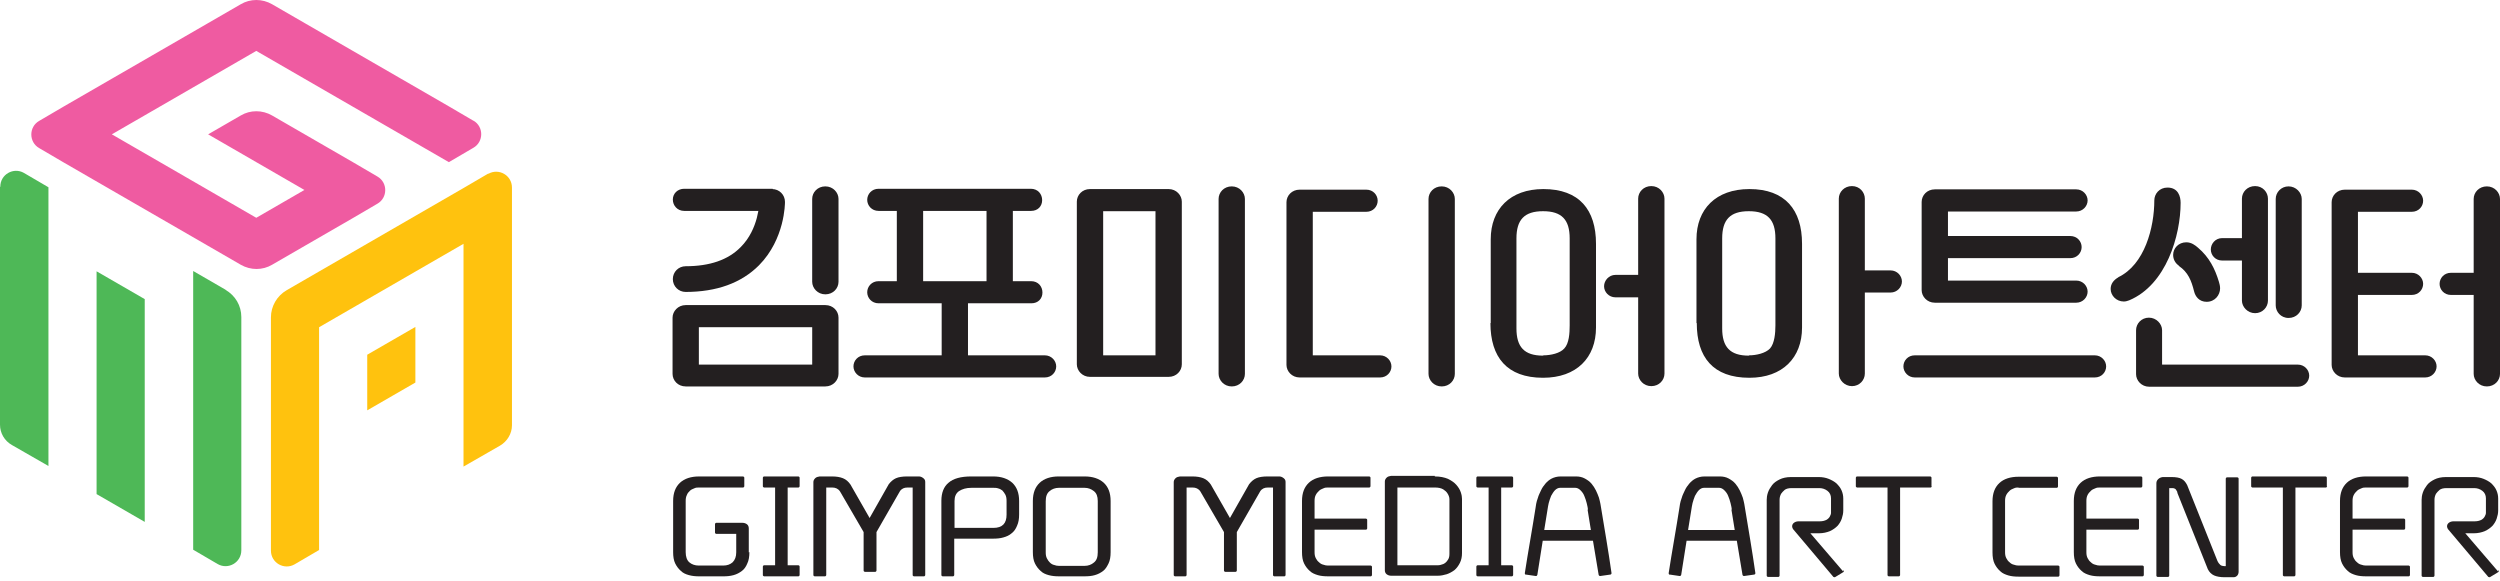 <svg width="185" height="43" viewBox="0 0 185 43" fill="none" xmlns="http://www.w3.org/2000/svg">
<path d="M55.454 40.856C55.454 41.188 55.41 41.476 55.3 41.697C55.211 41.919 55.078 42.118 54.901 42.25C54.724 42.383 54.525 42.494 54.282 42.56C54.038 42.627 53.795 42.649 53.529 42.649H51.737C51.471 42.649 51.228 42.627 50.984 42.56C50.741 42.494 50.542 42.405 50.387 42.25C50.21 42.096 50.077 41.919 49.966 41.697C49.856 41.476 49.812 41.188 49.812 40.856V37.072C49.812 36.475 49.989 36.032 50.321 35.722C50.652 35.413 51.139 35.258 51.715 35.258H54.99C54.99 35.258 55.078 35.28 55.078 35.346V35.988C55.078 35.988 55.056 36.076 54.99 36.076H51.715C51.604 36.076 51.493 36.076 51.361 36.143C51.25 36.187 51.139 36.231 51.051 36.32C50.962 36.408 50.874 36.497 50.829 36.63C50.763 36.762 50.741 36.895 50.741 37.072V40.856C50.741 41.188 50.829 41.454 51.007 41.609C51.184 41.764 51.427 41.852 51.715 41.852H53.507C53.817 41.852 54.038 41.764 54.215 41.609C54.392 41.431 54.481 41.188 54.481 40.878V39.506H52.998C52.998 39.506 52.91 39.484 52.91 39.418V38.776C52.91 38.776 52.932 38.688 52.998 38.688H54.945C55.078 38.688 55.189 38.732 55.277 38.798C55.366 38.865 55.41 38.975 55.41 39.108V40.878L55.454 40.856Z" fill="#231F20"/>
<path d="M56.539 42.648C56.539 42.648 56.451 42.626 56.451 42.56V41.918C56.451 41.918 56.473 41.83 56.539 41.83H57.358V36.076H56.539C56.539 36.076 56.451 36.054 56.451 35.988V35.346C56.451 35.346 56.473 35.257 56.539 35.257H59.084C59.084 35.257 59.172 35.279 59.172 35.346V35.988C59.172 35.988 59.15 36.076 59.084 36.076H58.287V41.83H59.084C59.084 41.83 59.172 41.852 59.172 41.918V42.56C59.172 42.56 59.15 42.648 59.084 42.648H56.539Z" fill="#231F20"/>
<path d="M67.582 36.076H67.161C67.028 36.076 66.918 36.098 66.829 36.142C66.741 36.187 66.652 36.253 66.586 36.364L64.86 39.373V42.228C64.86 42.228 64.838 42.316 64.771 42.316H63.997C63.997 42.316 63.908 42.294 63.908 42.228V39.373L62.16 36.364C62.027 36.165 61.828 36.076 61.584 36.076H61.142V42.56C61.142 42.56 61.12 42.648 61.053 42.648H60.279C60.279 42.648 60.19 42.626 60.19 42.56V35.678C60.19 35.567 60.235 35.479 60.323 35.39C60.412 35.301 60.522 35.279 60.655 35.257H61.562C61.894 35.257 62.16 35.301 62.381 35.39C62.602 35.479 62.779 35.633 62.934 35.855L64.351 38.333L65.767 35.833C65.922 35.633 66.099 35.479 66.298 35.39C66.497 35.301 66.785 35.257 67.117 35.257H68.002C68.113 35.257 68.223 35.301 68.334 35.39C68.445 35.479 68.467 35.567 68.467 35.678V42.56C68.467 42.56 68.445 42.648 68.378 42.648H67.626C67.626 42.648 67.537 42.626 67.537 42.56V36.076H67.582Z" fill="#231F20"/>
<path d="M73.49 35.257C74.087 35.257 74.552 35.412 74.906 35.722C75.238 36.032 75.415 36.474 75.415 37.072V38.068C75.415 38.4 75.371 38.665 75.26 38.909C75.172 39.13 75.039 39.329 74.862 39.462C74.685 39.617 74.486 39.705 74.242 39.772C74.021 39.838 73.755 39.86 73.49 39.86H70.613V42.56C70.613 42.56 70.591 42.648 70.525 42.648H69.75C69.75 42.648 69.662 42.626 69.662 42.56V37.05C69.662 36.474 69.839 36.01 70.193 35.722C70.547 35.412 71.1 35.257 71.874 35.257H73.49ZM74.486 37.072C74.486 36.895 74.464 36.74 74.397 36.607C74.331 36.497 74.264 36.386 74.176 36.297C74.087 36.231 73.977 36.165 73.866 36.142C73.755 36.098 73.623 36.098 73.512 36.098H71.897C71.498 36.098 71.211 36.187 70.967 36.342C70.746 36.497 70.635 36.74 70.635 37.072V39.064H73.512C74.176 39.064 74.486 38.732 74.486 38.09V37.094V37.072Z" fill="#231F20"/>
<path d="M80.26 35.257C80.858 35.257 81.323 35.412 81.677 35.722C82.009 36.032 82.186 36.474 82.186 37.072V40.856C82.186 41.188 82.141 41.476 82.031 41.697C81.92 41.918 81.809 42.117 81.632 42.25C81.455 42.383 81.256 42.494 81.013 42.56C80.791 42.626 80.526 42.648 80.26 42.648H78.357C78.092 42.648 77.848 42.626 77.605 42.56C77.362 42.494 77.162 42.405 77.007 42.25C76.83 42.095 76.698 41.918 76.587 41.697C76.476 41.476 76.432 41.188 76.432 40.856V37.072C76.432 36.474 76.609 36.032 76.941 35.722C77.273 35.412 77.76 35.257 78.335 35.257H80.238H80.26ZM81.234 37.072C81.234 36.74 81.146 36.497 80.946 36.342C80.747 36.187 80.526 36.098 80.26 36.098H78.357C78.092 36.098 77.848 36.187 77.671 36.342C77.472 36.497 77.384 36.74 77.384 37.094V40.878C77.384 41.055 77.406 41.188 77.472 41.321C77.539 41.453 77.605 41.542 77.694 41.63C77.782 41.719 77.893 41.785 78.003 41.807C78.114 41.852 78.247 41.874 78.357 41.874H80.26C80.526 41.874 80.769 41.785 80.946 41.63C81.146 41.476 81.234 41.232 81.234 40.878V37.094V37.072Z" fill="#231F20"/>
<path d="M94.247 36.076H93.827C93.694 36.076 93.583 36.098 93.495 36.142C93.406 36.187 93.318 36.253 93.251 36.364L91.525 39.373V42.228C91.525 42.228 91.503 42.316 91.437 42.316H90.662C90.662 42.316 90.574 42.294 90.574 42.228V39.373L88.825 36.364C88.693 36.165 88.493 36.076 88.25 36.076H87.808V42.56C87.808 42.56 87.785 42.648 87.719 42.648H86.945C86.945 42.648 86.856 42.626 86.856 42.56V35.678C86.856 35.567 86.9 35.479 86.989 35.39C87.077 35.301 87.188 35.279 87.321 35.257H88.228C88.56 35.257 88.825 35.301 89.047 35.39C89.268 35.479 89.445 35.633 89.6 35.855L91.016 38.333L92.433 35.833C92.587 35.633 92.764 35.479 92.964 35.39C93.163 35.301 93.45 35.257 93.782 35.257H94.668C94.778 35.257 94.889 35.301 94.999 35.39C95.11 35.479 95.132 35.567 95.132 35.678V42.56C95.132 42.56 95.11 42.648 95.044 42.648H94.291C94.291 42.648 94.203 42.626 94.203 42.56V36.076H94.247Z" fill="#231F20"/>
<path d="M101.526 42.56C101.526 42.56 101.504 42.648 101.438 42.648H98.273C98.008 42.648 97.742 42.626 97.521 42.56C97.3 42.494 97.078 42.405 96.924 42.25C96.746 42.095 96.614 41.918 96.503 41.697C96.392 41.476 96.348 41.188 96.348 40.856V37.072C96.348 36.474 96.525 36.032 96.857 35.722C97.189 35.412 97.676 35.257 98.273 35.257H101.327C101.327 35.257 101.416 35.279 101.416 35.346V35.988C101.416 35.988 101.394 36.076 101.327 36.076H98.273C98.163 36.076 98.052 36.076 97.919 36.142C97.809 36.187 97.698 36.231 97.609 36.32C97.521 36.408 97.432 36.496 97.366 36.629C97.3 36.762 97.278 36.895 97.278 37.072V38.378H101.084C101.084 38.378 101.172 38.4 101.172 38.466V39.108C101.172 39.108 101.15 39.196 101.084 39.196H97.278V40.856C97.278 41.033 97.3 41.166 97.366 41.299C97.432 41.431 97.499 41.52 97.609 41.608C97.698 41.697 97.809 41.763 97.919 41.785C98.03 41.83 98.163 41.852 98.273 41.852H101.438C101.438 41.852 101.526 41.874 101.526 41.94V42.582V42.56Z" fill="#231F20"/>
<path d="M106.174 35.257C106.572 35.257 106.882 35.324 107.148 35.434C107.413 35.567 107.612 35.7 107.767 35.877C107.922 36.054 108.033 36.231 108.099 36.43C108.166 36.629 108.188 36.784 108.188 36.917V40.922C108.188 41.188 108.144 41.431 108.033 41.653C107.922 41.874 107.789 42.051 107.635 42.184C107.458 42.316 107.258 42.427 107.059 42.493C106.838 42.56 106.617 42.604 106.395 42.604H102.943C102.81 42.604 102.7 42.56 102.611 42.493C102.523 42.427 102.479 42.316 102.479 42.206V35.633C102.479 35.523 102.523 35.434 102.611 35.346C102.7 35.257 102.81 35.235 102.943 35.213H106.174V35.257ZM107.258 36.939C107.258 36.784 107.192 36.629 107.103 36.496C107.037 36.386 106.926 36.297 106.794 36.209C106.639 36.12 106.44 36.076 106.174 36.076H103.408V41.83H106.395C106.395 41.83 106.55 41.83 106.661 41.785C106.772 41.763 106.86 41.719 106.949 41.653C107.037 41.586 107.103 41.498 107.17 41.387C107.236 41.276 107.258 41.144 107.258 40.967V36.961V36.939Z" fill="#231F20"/>
<path d="M109.339 42.648C109.339 42.648 109.25 42.626 109.25 42.56V41.918C109.25 41.918 109.272 41.83 109.339 41.83H110.157V36.076H109.339C109.339 36.076 109.25 36.054 109.25 35.988V35.346C109.25 35.346 109.272 35.257 109.339 35.257H111.883C111.883 35.257 111.972 35.279 111.972 35.346V35.988C111.972 35.988 111.95 36.076 111.883 36.076H111.087V41.83H111.883C111.883 41.83 111.972 41.852 111.972 41.918V42.56C111.972 42.56 111.95 42.648 111.883 42.648H109.339Z" fill="#231F20"/>
<path d="M112.901 42.538C112.901 42.538 112.879 42.516 112.857 42.493C112.857 42.471 112.834 42.449 112.834 42.427C112.967 41.631 113.078 40.834 113.233 39.993C113.388 39.152 113.498 38.355 113.631 37.581C113.631 37.537 113.653 37.426 113.675 37.293C113.698 37.16 113.742 37.005 113.808 36.828C113.852 36.651 113.941 36.497 114.029 36.297C114.118 36.098 114.229 35.943 114.361 35.788C114.494 35.634 114.649 35.501 114.826 35.412C115.003 35.324 115.224 35.257 115.49 35.257H116.619C116.862 35.257 117.083 35.302 117.282 35.412C117.482 35.523 117.636 35.634 117.769 35.788C117.902 35.943 118.013 36.12 118.101 36.297C118.19 36.474 118.256 36.651 118.322 36.828C118.367 37.005 118.411 37.16 118.433 37.293C118.455 37.426 118.477 37.514 118.477 37.559C118.61 38.333 118.743 39.152 118.876 39.971C119.008 40.79 119.141 41.608 119.252 42.405C119.252 42.471 119.23 42.494 119.185 42.516L118.411 42.626C118.411 42.626 118.322 42.626 118.3 42.538L117.88 40.015H114.162L113.764 42.538C113.764 42.538 113.72 42.648 113.653 42.626L112.901 42.516V42.538ZM117.504 37.714C117.504 37.581 117.459 37.426 117.415 37.227C117.371 37.05 117.305 36.851 117.238 36.696C117.172 36.519 117.061 36.386 116.95 36.275C116.84 36.165 116.707 36.098 116.574 36.098H115.446C115.313 36.098 115.18 36.165 115.069 36.275C114.959 36.386 114.87 36.541 114.782 36.696C114.715 36.873 114.649 37.05 114.605 37.227C114.561 37.404 114.538 37.581 114.516 37.714L114.273 39.218H117.725L117.482 37.714H117.504Z" fill="#231F20"/>
<path d="M123.546 42.538C123.546 42.538 123.524 42.516 123.502 42.493C123.502 42.471 123.479 42.449 123.479 42.427C123.612 41.631 123.723 40.834 123.878 39.993C124.033 39.152 124.143 38.355 124.276 37.581C124.276 37.537 124.298 37.426 124.32 37.293C124.343 37.16 124.387 37.005 124.453 36.828C124.497 36.651 124.586 36.497 124.674 36.297C124.763 36.098 124.874 35.943 125.006 35.788C125.139 35.634 125.294 35.501 125.471 35.412C125.648 35.324 125.869 35.257 126.135 35.257H127.264C127.507 35.257 127.728 35.302 127.927 35.412C128.127 35.523 128.281 35.634 128.414 35.788C128.547 35.943 128.658 36.12 128.746 36.297C128.835 36.474 128.901 36.651 128.967 36.828C129.012 37.005 129.056 37.16 129.078 37.293C129.1 37.426 129.122 37.514 129.122 37.559C129.255 38.333 129.388 39.152 129.521 39.971C129.653 40.79 129.786 41.608 129.897 42.405C129.897 42.471 129.875 42.494 129.83 42.516L129.056 42.626C129.056 42.626 128.967 42.626 128.945 42.538L128.525 40.015H124.807L124.409 42.538C124.409 42.538 124.365 42.648 124.298 42.626L123.546 42.516V42.538ZM128.149 37.714C128.149 37.581 128.104 37.426 128.06 37.227C128.016 37.05 127.95 36.851 127.883 36.696C127.817 36.519 127.706 36.386 127.595 36.275C127.485 36.165 127.352 36.098 127.219 36.098H126.091C125.958 36.098 125.825 36.165 125.715 36.275C125.604 36.386 125.515 36.541 125.427 36.696C125.36 36.873 125.294 37.05 125.25 37.227C125.206 37.404 125.183 37.581 125.161 37.714L124.918 39.218H128.37L128.127 37.714H128.149Z" fill="#231F20"/>
<path d="M136.447 42.184C136.447 42.184 136.447 42.228 136.447 42.272C136.447 42.294 136.424 42.316 136.402 42.339L135.783 42.715C135.783 42.715 135.716 42.715 135.672 42.693L132.685 39.152C132.685 39.152 132.618 39.041 132.618 38.953C132.618 38.842 132.663 38.754 132.751 38.687C132.84 38.621 132.95 38.577 133.105 38.577H134.676C134.875 38.577 135.03 38.532 135.163 38.466C135.274 38.4 135.362 38.311 135.407 38.223C135.451 38.134 135.495 38.046 135.495 37.957C135.495 37.869 135.495 37.802 135.495 37.758V36.873C135.495 36.651 135.407 36.452 135.229 36.32C135.052 36.187 134.853 36.12 134.632 36.12H132.574C132.353 36.12 132.176 36.165 132.065 36.253C131.954 36.342 131.866 36.452 131.8 36.541C131.733 36.674 131.689 36.806 131.689 36.983V42.604C131.689 42.604 131.667 42.693 131.6 42.693H130.826C130.826 42.693 130.737 42.67 130.737 42.604V36.983C130.737 36.828 130.759 36.651 130.826 36.452C130.892 36.253 131.003 36.076 131.136 35.899C131.268 35.722 131.468 35.589 131.689 35.479C131.91 35.368 132.198 35.302 132.53 35.302H134.588C134.853 35.302 135.097 35.346 135.318 35.434C135.539 35.523 135.738 35.634 135.893 35.766C136.048 35.921 136.181 36.076 136.27 36.275C136.358 36.474 136.402 36.674 136.402 36.895V37.78C136.402 37.979 136.358 38.178 136.292 38.377C136.225 38.577 136.115 38.754 135.982 38.909C135.827 39.063 135.65 39.196 135.407 39.307C135.185 39.395 134.92 39.462 134.61 39.462H133.968L136.38 42.272L136.447 42.184Z" fill="#231F20"/>
<path d="M142.952 35.988C142.952 35.988 142.93 36.076 142.864 36.076H140.607V42.56C140.607 42.56 140.584 42.648 140.518 42.648H139.766C139.766 42.648 139.677 42.626 139.677 42.56V36.076H137.42C137.42 36.076 137.332 36.054 137.332 35.988V35.346C137.332 35.346 137.354 35.257 137.42 35.257H142.842C142.842 35.257 142.93 35.279 142.93 35.346V35.988H142.952Z" fill="#231F20"/>
<path d="M149.371 36.076C149.26 36.076 149.149 36.076 149.016 36.142C148.906 36.187 148.795 36.231 148.707 36.32C148.618 36.408 148.53 36.496 148.463 36.629C148.397 36.762 148.375 36.895 148.375 37.072V40.856C148.375 41.033 148.397 41.166 148.463 41.299C148.53 41.431 148.596 41.52 148.707 41.608C148.795 41.697 148.906 41.763 149.016 41.785C149.127 41.83 149.26 41.852 149.371 41.852H152.314C152.314 41.852 152.402 41.874 152.402 41.94V42.582C152.402 42.582 152.38 42.671 152.314 42.671H149.371C149.105 42.671 148.839 42.648 148.618 42.582C148.397 42.516 148.176 42.427 148.021 42.272C147.844 42.117 147.711 41.94 147.6 41.719C147.49 41.498 147.445 41.21 147.445 40.878V37.094C147.445 36.497 147.622 36.054 147.954 35.744C148.286 35.434 148.773 35.279 149.371 35.279H152.203C152.203 35.279 152.292 35.302 152.292 35.368V36.01C152.292 36.01 152.269 36.098 152.203 36.098H149.371V36.076Z" fill="#231F20"/>
<path d="M158.642 42.56C158.642 42.56 158.619 42.648 158.553 42.648H155.389C155.123 42.648 154.858 42.626 154.636 42.56C154.415 42.494 154.194 42.405 154.039 42.25C153.862 42.095 153.729 41.918 153.618 41.697C153.508 41.476 153.463 41.188 153.463 40.856V37.072C153.463 36.474 153.64 36.032 153.972 35.722C154.304 35.412 154.791 35.257 155.389 35.257H158.442C158.442 35.257 158.531 35.279 158.531 35.346V35.988C158.531 35.988 158.509 36.076 158.442 36.076H155.389C155.278 36.076 155.167 36.076 155.035 36.142C154.924 36.187 154.813 36.231 154.725 36.32C154.636 36.408 154.548 36.496 154.481 36.629C154.415 36.762 154.393 36.895 154.393 37.072V38.378H158.199C158.199 38.378 158.287 38.4 158.287 38.466V39.108C158.287 39.108 158.265 39.196 158.199 39.196H154.393V40.856C154.393 41.033 154.415 41.166 154.481 41.299C154.548 41.431 154.614 41.52 154.725 41.608C154.813 41.697 154.924 41.763 155.035 41.785C155.145 41.83 155.278 41.852 155.389 41.852H158.553C158.553 41.852 158.642 41.874 158.642 41.94V42.582V42.56Z" fill="#231F20"/>
<path d="M161.121 36.452V36.408C161.121 36.408 161.054 36.275 161.032 36.253C161.01 36.209 160.988 36.187 160.944 36.165C160.9 36.142 160.833 36.12 160.789 36.12C160.722 36.12 160.634 36.12 160.523 36.12V42.604C160.523 42.604 160.501 42.693 160.435 42.693H159.66C159.66 42.693 159.572 42.67 159.572 42.604V35.766C159.572 35.634 159.616 35.545 159.705 35.456C159.793 35.368 159.904 35.324 160.037 35.302H160.7C161.01 35.302 161.276 35.346 161.431 35.434C161.608 35.523 161.74 35.678 161.851 35.899L164.086 41.498C164.152 41.653 164.241 41.741 164.307 41.807C164.374 41.874 164.529 41.896 164.706 41.896V35.412C164.706 35.412 164.728 35.324 164.794 35.324H165.569C165.569 35.324 165.657 35.346 165.657 35.412V42.316C165.657 42.427 165.613 42.538 165.547 42.604C165.458 42.693 165.37 42.715 165.259 42.715H164.639C164.307 42.715 164.042 42.67 163.843 42.582C163.644 42.493 163.489 42.339 163.378 42.117L161.143 36.519L161.121 36.452Z" fill="#231F20"/>
<path d="M172.207 35.988C172.207 35.988 172.185 36.076 172.119 36.076H169.862V42.56C169.862 42.56 169.839 42.648 169.773 42.648H169.021C169.021 42.648 168.932 42.626 168.932 42.56V36.076H166.675C166.675 36.076 166.586 36.054 166.586 35.988V35.346C166.586 35.346 166.609 35.257 166.675 35.257H172.097C172.097 35.257 172.185 35.279 172.185 35.346V35.988H172.207Z" fill="#231F20"/>
<path d="M178.337 42.56C178.337 42.56 178.315 42.648 178.249 42.648H175.084C174.819 42.648 174.553 42.626 174.332 42.56C174.111 42.494 173.889 42.405 173.735 42.25C173.558 42.095 173.425 41.918 173.314 41.697C173.203 41.476 173.159 41.188 173.159 40.856V37.072C173.159 36.474 173.336 36.032 173.668 35.722C174 35.412 174.487 35.257 175.084 35.257H178.138C178.138 35.257 178.227 35.279 178.227 35.346V35.988C178.227 35.988 178.205 36.076 178.138 36.076H175.084C174.974 36.076 174.863 36.076 174.73 36.142C174.62 36.187 174.509 36.231 174.421 36.32C174.332 36.408 174.244 36.496 174.177 36.629C174.111 36.762 174.089 36.895 174.089 37.072V38.378H177.895C177.895 38.378 177.983 38.4 177.983 38.466V39.108C177.983 39.108 177.961 39.196 177.895 39.196H174.089V40.856C174.089 41.033 174.111 41.166 174.177 41.299C174.244 41.431 174.31 41.52 174.421 41.608C174.509 41.697 174.62 41.763 174.73 41.785C174.841 41.83 174.974 41.852 175.084 41.852H178.249C178.249 41.852 178.337 41.874 178.337 41.94V42.582V42.56Z" fill="#231F20"/>
<path d="M184.909 42.184C184.909 42.184 184.909 42.228 184.909 42.272C184.909 42.294 184.887 42.316 184.865 42.339L184.246 42.715C184.246 42.715 184.179 42.715 184.135 42.693L181.148 39.152C181.148 39.152 181.081 39.041 181.081 38.953C181.081 38.842 181.125 38.754 181.214 38.687C181.302 38.621 181.413 38.577 181.568 38.577H183.139C183.338 38.577 183.493 38.532 183.626 38.466C183.737 38.4 183.825 38.311 183.869 38.223C183.914 38.134 183.958 38.046 183.958 37.957C183.958 37.869 183.958 37.802 183.958 37.758V36.873C183.958 36.651 183.869 36.452 183.692 36.32C183.515 36.187 183.316 36.12 183.095 36.12H181.037C180.816 36.12 180.639 36.165 180.528 36.253C180.417 36.342 180.329 36.452 180.262 36.541C180.196 36.674 180.152 36.806 180.152 36.983V42.604C180.152 42.604 180.13 42.693 180.063 42.693H179.289C179.289 42.693 179.2 42.67 179.2 42.604V36.983C179.2 36.828 179.222 36.651 179.289 36.452C179.355 36.253 179.466 36.076 179.599 35.899C179.731 35.722 179.93 35.589 180.152 35.479C180.373 35.368 180.661 35.302 180.993 35.302H183.051C183.316 35.302 183.56 35.346 183.781 35.434C184.002 35.523 184.201 35.634 184.356 35.766C184.511 35.921 184.644 36.076 184.732 36.275C184.821 36.474 184.865 36.674 184.865 36.895V37.78C184.865 37.979 184.821 38.178 184.755 38.377C184.688 38.577 184.578 38.754 184.445 38.909C184.29 39.063 184.113 39.196 183.869 39.307C183.648 39.395 183.383 39.462 183.073 39.462H182.431L184.843 42.272L184.909 42.184Z" fill="#231F20"/>
<path d="M57.115 15.607H50.631C50.122 15.607 49.79 15.208 49.79 14.766C49.79 14.323 50.144 13.969 50.631 13.969H57.181" fill="#231F20"/>
<path d="M61.077 22.577H50.742C50.167 22.577 49.769 23.042 49.769 23.507V27.667C49.769 28.154 50.167 28.596 50.742 28.596H61.077C61.652 28.596 62.05 28.132 62.05 27.667V23.507C62.05 23.02 61.652 22.577 61.077 22.577ZM60.103 26.981H51.716V24.215H60.103V26.981Z" fill="#231F20"/>
<path d="M60.102 14.721C60.102 14.235 60.501 13.792 61.076 13.792C61.652 13.792 62.05 14.257 62.05 14.721V20.851C62.05 21.338 61.652 21.781 61.076 21.781C60.501 21.781 60.102 21.316 60.102 20.851V14.721Z" fill="#231F20"/>
<path d="M69.684 26.295V22.444H65.015C64.506 22.444 64.174 22.046 64.174 21.626C64.174 21.205 64.506 20.807 65.015 20.807H66.365V15.607H65.015C64.506 15.607 64.174 15.208 64.174 14.788C64.174 14.367 64.506 13.969 65.015 13.969H76.278C76.809 13.969 77.119 14.367 77.119 14.81C77.119 15.252 76.809 15.607 76.3 15.607H74.951V20.807H76.3C76.832 20.807 77.141 21.205 77.141 21.648C77.141 22.09 76.832 22.444 76.323 22.444H71.631V26.295H77.318C77.805 26.295 78.159 26.693 78.159 27.114C78.159 27.534 77.827 27.932 77.318 27.932H63.997C63.51 27.932 63.156 27.534 63.156 27.114C63.156 26.693 63.488 26.295 63.997 26.295H69.684ZM68.312 20.807H73.003V15.607H68.312V20.807Z" fill="#231F20"/>
<path d="M79.686 14.921C79.686 14.434 80.085 13.991 80.66 13.991H86.48C87.055 13.991 87.454 14.456 87.454 14.921V26.959C87.454 27.446 87.055 27.888 86.48 27.888H80.66C80.085 27.888 79.686 27.423 79.686 26.959V14.921ZM81.634 26.295H85.506V15.629H81.634V26.295ZM90.176 14.721C90.176 14.235 90.574 13.792 91.149 13.792C91.725 13.792 92.123 14.257 92.123 14.721V27.667C92.123 28.154 91.725 28.596 91.149 28.596C90.574 28.596 90.176 28.132 90.176 27.667V14.721Z" fill="#231F20"/>
<path d="M97.146 26.295H102.125C102.612 26.295 102.966 26.693 102.966 27.114C102.966 27.534 102.634 27.932 102.125 27.932H96.172C95.597 27.932 95.199 27.468 95.199 27.003V14.965C95.199 14.478 95.597 14.035 96.172 14.035H101.107C101.616 14.035 101.948 14.434 101.948 14.854C101.948 15.275 101.616 15.673 101.107 15.673H97.146V26.339V26.295ZM105.71 14.721C105.71 14.235 106.108 13.792 106.684 13.792C107.259 13.792 107.657 14.257 107.657 14.721V27.667C107.657 28.154 107.259 28.596 106.684 28.596C106.108 28.596 105.71 28.132 105.71 27.667V14.721Z" fill="#231F20"/>
<path d="M110.314 23.905C110.314 21.847 110.314 19.767 110.314 17.709C110.314 15.474 111.752 13.991 114.209 13.991C116.864 13.991 118.104 15.518 118.104 18.041C118.104 20.099 118.104 22.179 118.104 24.237C118.104 26.472 116.665 27.955 114.187 27.955C111.509 27.955 110.292 26.428 110.292 23.905H110.314ZM114.209 26.295C114.762 26.295 115.448 26.14 115.758 25.786C116.112 25.41 116.156 24.657 116.156 24.082C116.156 21.936 116.156 19.789 116.156 17.642C116.156 16.27 115.581 15.629 114.187 15.629C112.793 15.629 112.217 16.27 112.217 17.642V24.303C112.217 25.675 112.793 26.317 114.187 26.317L114.209 26.295ZM121.224 22.002H119.542C119.055 22.002 118.701 21.604 118.701 21.183C118.701 20.763 119.055 20.342 119.542 20.342H121.224V14.699C121.224 14.213 121.622 13.77 122.197 13.77C122.773 13.77 123.171 14.235 123.171 14.699V27.645C123.171 28.132 122.773 28.574 122.197 28.574C121.622 28.574 121.224 28.109 121.224 27.645V22.002Z" fill="#231F20"/>
<path d="M50.742 21.604C50.211 21.604 49.79 21.183 49.79 20.652C49.79 20.121 50.211 19.701 50.742 19.701C52.512 19.701 53.884 19.236 54.813 18.284C56.163 16.934 56.185 14.987 56.185 14.965C56.185 14.434 56.606 14.013 57.137 13.991C57.668 13.991 58.088 14.412 58.088 14.943C58.088 15.053 58.088 17.687 56.163 19.634C54.858 20.94 53.043 21.604 50.719 21.604H50.742Z" fill="#231F20"/>
<path d="M125.539 23.905C125.539 21.847 125.539 19.767 125.539 17.709C125.539 15.474 126.977 13.991 129.456 13.991C132.089 13.991 133.351 15.518 133.351 18.041C133.351 20.099 133.351 22.179 133.351 24.237C133.351 26.472 131.912 27.955 129.456 27.955C126.756 27.955 125.561 26.428 125.561 23.905H125.539ZM129.434 26.295C129.965 26.295 130.651 26.14 130.983 25.786C131.315 25.41 131.381 24.657 131.381 24.082V17.642C131.381 16.27 130.806 15.629 129.412 15.629C128.018 15.629 127.442 16.27 127.442 17.642V24.303C127.442 25.675 128.018 26.317 129.412 26.317L129.434 26.295ZM137.998 21.648V27.645C137.998 28.132 137.599 28.574 137.046 28.574C136.493 28.574 136.072 28.109 136.072 27.645V14.699C136.072 14.213 136.471 13.77 137.046 13.77C137.621 13.77 137.998 14.235 137.998 14.699V20.01H139.901C140.388 20.01 140.742 20.409 140.742 20.829C140.742 21.25 140.388 21.648 139.901 21.648H137.998Z" fill="#231F20"/>
<path d="M141.693 26.295H155.015C155.501 26.295 155.855 26.693 155.855 27.114C155.855 27.534 155.524 27.932 155.015 27.932H141.693C141.206 27.932 140.852 27.534 140.852 27.114C140.852 26.693 141.184 26.295 141.693 26.295ZM144.149 20.763H153.643C154.129 20.763 154.484 21.161 154.484 21.581C154.484 22.002 154.129 22.4 153.643 22.4H143.176C142.6 22.4 142.202 21.935 142.202 21.471V14.943C142.202 14.456 142.6 14.013 143.176 14.013H153.643C154.129 14.013 154.484 14.412 154.484 14.832C154.484 15.252 154.129 15.651 153.643 15.651H144.149V17.465H153.2C153.709 17.465 154.041 17.864 154.041 18.284C154.041 18.705 153.709 19.103 153.2 19.103H144.149V20.807V20.763Z" fill="#231F20"/>
<path d="M156.741 20.519C158.711 19.59 159.419 16.824 159.419 14.832C159.419 14.345 159.795 13.88 160.393 13.88C161.189 13.88 161.366 14.544 161.366 15.009C161.366 17.421 160.304 21.073 157.56 22.223C157.427 22.267 157.317 22.312 157.162 22.312C156.608 22.312 156.188 21.869 156.188 21.382C156.188 21.006 156.409 20.718 156.763 20.519H156.741ZM159.994 26.981H170.041C170.528 26.981 170.882 27.379 170.882 27.8C170.882 28.22 170.528 28.618 170.041 28.618H159.043C158.467 28.618 158.069 28.154 158.069 27.689V24.436C158.069 23.949 158.467 23.507 159.02 23.507C159.574 23.507 159.994 23.971 159.994 24.436V27.003V26.981ZM161.233 19.656C160.946 19.457 160.813 19.169 160.813 18.86C160.813 18.373 161.211 17.93 161.787 17.93C162.163 17.93 162.45 18.151 162.65 18.328C163.491 19.037 163.911 19.9 164.199 20.851C164.243 21.006 164.287 21.161 164.287 21.338C164.287 21.825 163.911 22.334 163.291 22.334C162.738 22.334 162.451 21.935 162.362 21.559C162.163 20.763 161.919 20.143 161.233 19.678V19.656ZM165.903 19.28H164.442C163.933 19.28 163.601 18.882 163.601 18.461C163.601 18.041 163.933 17.62 164.442 17.62H165.903V14.699C165.903 14.212 166.301 13.77 166.876 13.77C167.452 13.77 167.828 14.235 167.828 14.699V22.245C167.828 22.732 167.43 23.175 166.876 23.175C166.323 23.175 165.903 22.71 165.903 22.245V19.258V19.28ZM168.403 14.721C168.403 14.235 168.802 13.792 169.355 13.792C169.908 13.792 170.328 14.257 170.328 14.721V22.599C170.328 23.086 169.93 23.529 169.355 23.529C168.779 23.529 168.403 23.064 168.403 22.599V14.721Z" fill="#231F20"/>
<path d="M174.488 26.295H179.467C179.954 26.295 180.308 26.693 180.308 27.114C180.308 27.534 179.954 27.932 179.467 27.932H173.515C172.939 27.932 172.541 27.468 172.541 27.003V14.965C172.541 14.478 172.939 14.035 173.515 14.035H178.472C178.958 14.035 179.312 14.434 179.312 14.854C179.312 15.275 178.981 15.673 178.472 15.673H174.488V20.187H178.472C178.958 20.187 179.312 20.585 179.312 21.006C179.312 21.426 178.981 21.825 178.472 21.825H174.488V26.339V26.295ZM183.052 21.825H181.37C180.862 21.825 180.53 21.426 180.53 21.006C180.53 20.585 180.862 20.187 181.37 20.187H183.052V14.721C183.052 14.235 183.451 13.792 184.026 13.792C184.601 13.792 185 14.257 185 14.721V27.667C185 28.154 184.601 28.596 184.026 28.596C183.451 28.596 183.052 28.132 183.052 27.667V21.825Z" fill="#231F20"/>
<path d="M35.052 8.946L33.238 7.883L29.675 5.825L26.112 3.767L22.549 1.709L20.137 0.315C19.407 -0.105 18.522 -0.105 17.814 0.315L15.402 1.709L11.839 3.767L8.276 5.825L4.713 7.883L2.899 8.946C2.124 9.388 2.124 10.517 2.899 10.959L4.713 12.022L8.276 14.08L11.839 16.138L15.402 18.196L17.814 19.59C18.544 20.01 19.429 20.01 20.137 19.59L22.549 18.196L26.112 16.138L27.927 15.075C28.701 14.633 28.701 13.504 27.927 13.062L26.112 11.999L22.549 9.941L20.137 8.547C19.407 8.127 18.522 8.127 17.814 8.547L15.402 9.941L18.964 11.999L22.527 14.057L18.964 16.116L15.402 14.057L11.839 11.999L8.276 9.941L11.839 7.883L15.402 5.825L18.964 3.767L22.527 5.825L26.09 7.883L29.653 9.941L33.215 11.999L35.03 10.937C35.804 10.495 35.804 9.366 35.03 8.924L35.052 8.946Z" fill="#EF5BA1"/>
<path d="M36.137 12.84L34.322 13.902L30.759 15.96L27.197 18.018L23.634 20.076L21.222 21.471C20.491 21.891 20.049 22.666 20.049 23.484V40.745C20.049 41.652 21.023 42.205 21.797 41.763L23.612 40.701V24.215L27.174 22.157L30.737 20.099L34.3 18.041V34.527L37 32.978C37.531 32.668 37.885 32.093 37.885 31.473V13.88C37.885 12.973 36.911 12.42 36.137 12.862V12.84Z" fill="#FFC20E"/>
<path d="M27.175 30.366L30.738 28.308V24.192L27.175 26.25V30.366Z" fill="#FFC20E"/>
<path d="M0 13.836V31.429C0 32.048 0.332 32.624 0.885 32.934L3.585 34.483V13.858L1.77 12.796C0.996 12.354 0.022 12.907 0.022 13.814L0 13.836Z" fill="#4EB857"/>
<path d="M7.147 24.193V28.309V32.447V36.563L10.71 38.621V34.505V30.367V26.251V22.135L7.147 20.077V24.193Z" fill="#4EB857"/>
<path d="M16.707 21.449L14.295 20.054V40.679L16.11 41.741C16.884 42.184 17.858 41.63 17.858 40.723V23.462C17.858 22.622 17.416 21.869 16.685 21.449H16.707Z" fill="#4EB857"/>
</svg>
